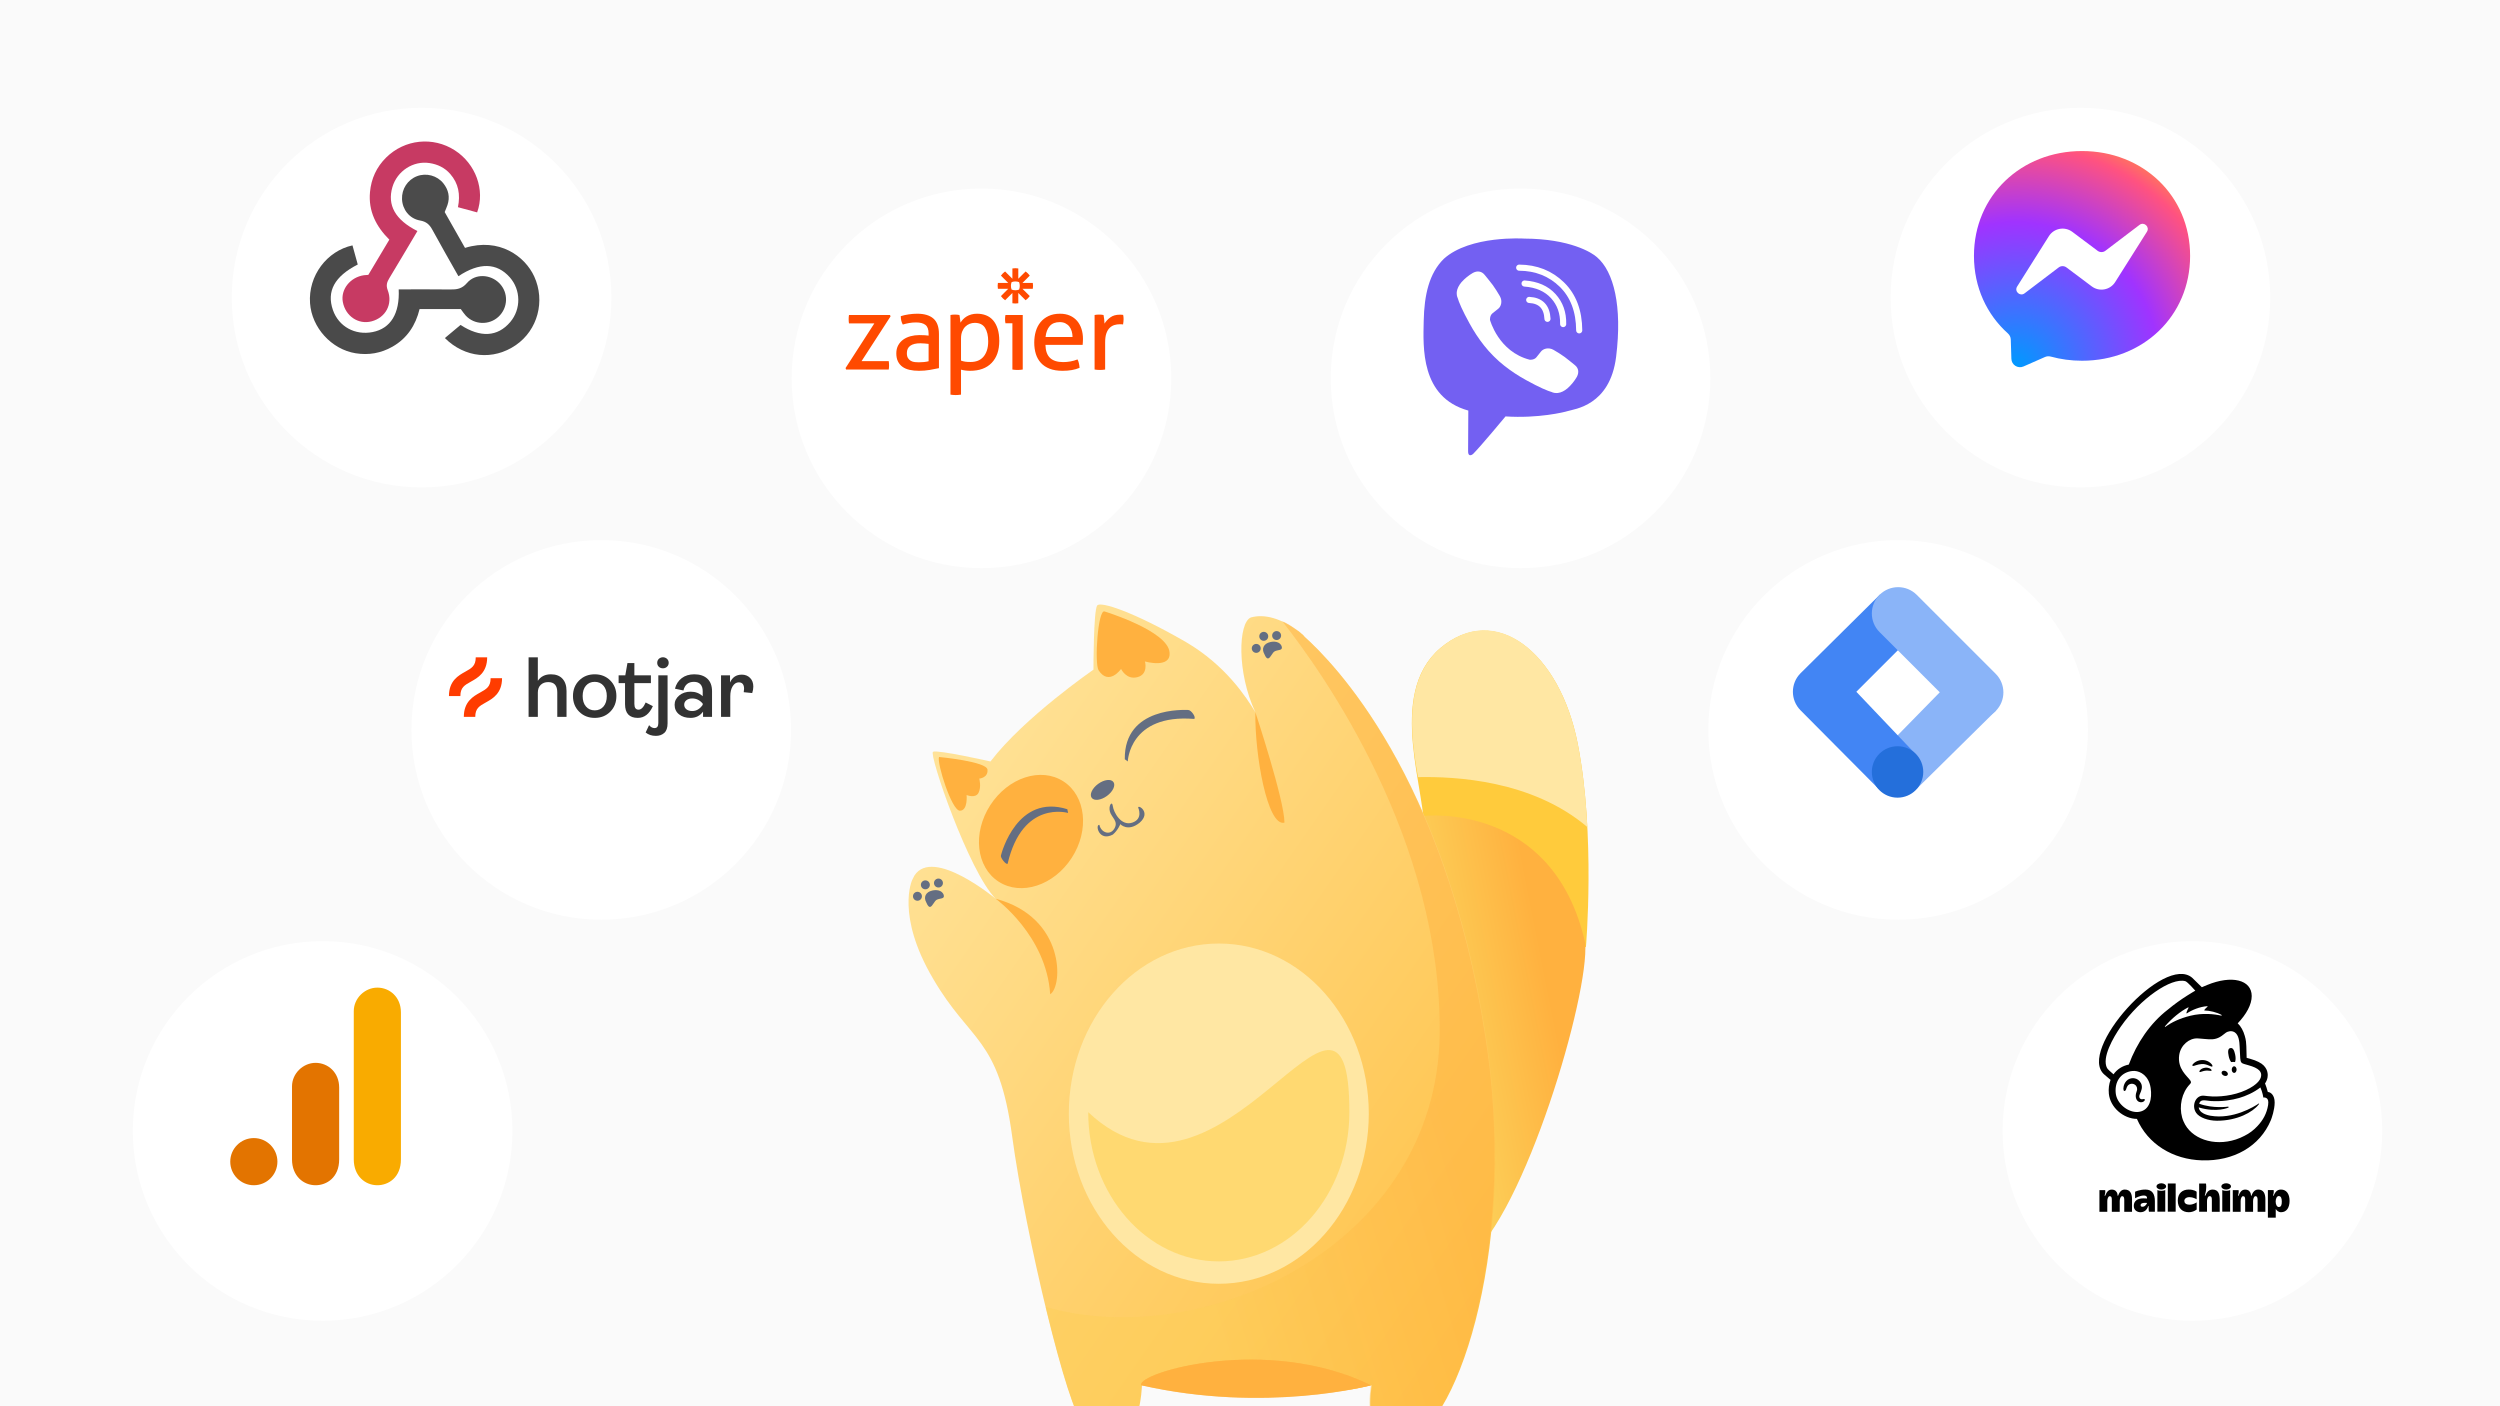 <svg width="960" height="540" viewBox="0 0 960 540" fill="none" xmlns="http://www.w3.org/2000/svg">
<g clip-path="url(#clip0_202_3)">
<rect width="960" height="540" fill="#FAFAFA"/>
<g filter="url(#filter0_d_202_3)">
<path d="M608.993 349.611C608.993 349.611 612.718 306.345 605.841 271.388C598.964 236.432 574.323 216.948 553.12 234.713C531.917 252.764 548.249 290.872 546.816 306.918C545.384 323.25 608.993 349.611 608.993 349.611Z" fill="#FFCB3C"/>
<path d="M546.816 299.182C546.816 299.182 596.385 293.451 608.706 347.891C610.425 367.662 585.497 452.187 563.721 469.092C541.945 485.711 546.816 299.182 546.816 299.182Z" fill="url(#paint0_linear_202_3)"/>
<path d="M350.258 323.822C350.545 323.249 350.831 322.676 351.118 322.103C358.281 310.929 382.349 330.986 382.349 330.986C372.034 320.671 356.562 275.399 358.281 274.54C360 273.68 380.344 278.265 380.344 278.265C393.238 261.359 419.885 243.022 419.885 243.022C419.885 243.022 419.885 220.386 421.317 218.38C422.463 216.661 435.071 220.673 455.414 232.42C470.6 241.303 478.623 253.623 482.061 259.354C474.898 244.168 475.471 224.97 480.342 222.965C485.499 221.532 491.803 223.251 498.393 228.122C498.393 228.122 498.966 228.409 499.826 229.268C500.112 229.555 500.685 229.841 500.972 230.414C511.86 240.156 555.126 283.709 570.598 383.993C582.919 461.069 561.143 531.841 540.226 539.578C539.653 539.864 539.08 539.864 538.507 540.151H538.22C537.647 540.151 537.074 540.437 536.215 540.437C522.748 539.864 526.759 517.802 526.759 517.802C494.095 525.824 438.509 517.802 438.509 517.802C438.509 517.802 437.936 540.437 426.188 540.437C421.604 540.437 418.452 536.999 415.873 532.128C410.143 528.403 393.811 460.21 388.653 422.101C383.496 383.993 372.608 386.285 358.281 361.644C343.955 337.289 350.258 323.822 350.258 323.822Z" fill="url(#paint1_linear_202_3)"/>
<g style="mix-blend-mode:multiply" opacity="0.48">
<path d="M415.874 532.129C413.008 530.123 407.278 510.926 401.547 487.717C462.864 505.195 551.688 463.935 552.834 383.134C553.693 308.351 508.135 244.455 492.376 224.398C494.382 225.258 496.101 226.404 498.107 227.836C498.107 227.836 498.68 228.123 499.54 228.982C499.826 229.269 500.399 229.555 500.686 230.129C511.574 239.87 554.839 283.423 570.312 383.707C582.633 460.783 560.857 531.556 539.94 539.292C539.367 539.578 538.794 539.578 538.221 539.865H537.934C537.361 539.865 536.788 540.151 535.929 540.151C522.462 539.578 526.473 517.516 526.473 517.516C493.809 525.538 438.223 517.516 438.223 517.516C438.223 517.516 437.65 540.151 425.902 540.151C421.604 540.438 418.166 537 415.874 532.129Z" fill="url(#paint2_linear_202_3)"/>
</g>
<path d="M383.467 324.418C374.828 318.836 373.394 305.691 380.264 295.058C387.135 284.425 399.708 280.331 408.347 285.913C416.986 291.495 418.42 304.64 411.549 315.273C404.679 325.906 392.106 330 383.467 324.418Z" fill="#FFB13F"/>
<path fill-rule="evenodd" clip-rule="evenodd" d="M489.298 228.468C488.497 228.979 488.262 230.042 488.773 230.842C489.284 231.643 490.346 231.878 491.147 231.367C491.947 230.856 492.182 229.794 491.672 228.993C491.161 228.193 490.098 227.958 489.298 228.468ZM492.088 233.854C490.942 231.561 487.79 232.421 487.79 232.421C485.211 232.994 484.351 235 485.498 237.005C486.663 239.802 487.449 238.618 488.319 237.307L488.319 237.307L488.319 237.307C488.518 237.007 488.722 236.7 488.936 236.432C489.407 235.843 490.169 235.69 490.843 235.555C491.809 235.361 492.594 235.203 492.088 233.854ZM483.833 231.14C483.322 230.339 483.557 229.277 484.358 228.766C485.158 228.255 486.221 228.49 486.732 229.291C487.242 230.091 487.007 231.154 486.207 231.665C485.406 232.175 484.343 231.94 483.833 231.14ZM481.476 233.397C480.676 233.907 480.441 234.97 480.951 235.771C481.462 236.571 482.525 236.806 483.325 236.296C484.126 235.785 484.361 234.722 483.85 233.922C483.339 233.121 482.277 232.886 481.476 233.397Z" fill="#646E82"/>
<path fill-rule="evenodd" clip-rule="evenodd" d="M359.442 323.5C358.642 324.011 358.407 325.073 358.917 325.874C359.428 326.674 360.491 326.909 361.291 326.399C362.092 325.888 362.327 324.825 361.816 324.025C361.306 323.224 360.243 322.989 359.442 323.5ZM362.292 329.266C361.146 326.974 357.994 327.834 357.994 327.834C355.415 328.407 354.556 330.413 355.702 332.418C356.867 335.215 357.653 334.031 358.523 332.72C358.722 332.42 358.926 332.112 359.14 331.845C359.611 331.256 360.373 331.103 361.048 330.968C362.013 330.774 362.798 330.616 362.292 329.266ZM353.89 326.564C353.379 325.764 353.614 324.701 354.414 324.19C355.215 323.68 356.278 323.915 356.788 324.715C357.299 325.516 357.064 326.579 356.264 327.089C355.463 327.6 354.4 327.365 353.89 326.564ZM351.376 328.584C350.576 329.094 350.341 330.157 350.851 330.958C351.362 331.758 352.425 331.993 353.225 331.483C354.026 330.972 354.261 329.909 353.75 329.109C353.24 328.308 352.177 328.073 351.376 328.584Z" fill="#646E82"/>
<path d="M437.076 296.03C437.076 296.03 439.082 300.328 434.784 301.761C430.486 303.193 427.621 297.749 427.334 295.457C427.048 293.165 425.615 295.171 426.188 297.463C426.761 299.755 429.627 301.188 427.907 304.053C426.188 306.918 422.75 305.486 422.177 302.62C420.458 302.334 421.89 309.21 427.334 306.345C429.34 304.626 430.2 302.334 430.2 302.334C430.2 302.334 433.065 305.486 437.649 301.761C442.234 297.749 436.79 294.597 437.076 296.03Z" fill="#646E82"/>
<path d="M419.212 292.227C418.28 290.948 419.391 288.551 421.693 286.874C423.995 285.196 426.617 284.873 427.549 286.152C428.481 287.431 427.37 289.828 425.068 291.505C422.766 293.182 420.144 293.505 419.212 292.227Z" fill="#646E82"/>
<path d="M433.065 278.264C433.065 278.264 433.638 259.927 458.566 261.932C459.426 261.359 457.42 258.494 456.274 258.494C455.128 258.494 431.633 257.061 431.919 277.405L433.065 278.264Z" fill="#646E82"/>
<path d="M410.142 298.035C410.142 298.035 392.663 292.878 386.933 317.519C386.36 318.092 384.068 315.227 384.354 314.367C384.641 313.221 390.658 290.585 409.855 296.603L410.142 298.035Z" fill="#646E82"/>
<path d="M468.021 478.834C436.214 478.834 410.429 449.585 410.429 413.506C410.429 377.426 436.214 348.177 468.021 348.177C499.828 348.177 525.613 377.426 525.613 413.506C525.613 449.585 499.828 478.834 468.021 478.834Z" fill="#FFE7A3"/>
<path opacity="0.48" d="M468.02 470.239C440.327 470.239 417.877 444.583 417.877 412.934C469.452 461.643 518.162 340.199 518.162 412.934C518.162 444.583 495.713 470.239 468.02 470.239Z" fill="#FFCB3C"/>
<path d="M424.182 220.673C424.182 220.673 448.537 228.122 449.11 236.432C449.683 242.735 439.655 239.87 439.655 239.87C439.655 239.87 441.087 244.741 436.789 245.887C432.492 247.033 430.486 242.735 430.486 242.735C430.486 242.735 425.901 249.325 421.89 243.308C420.171 240.73 421.603 219.527 424.182 220.673Z" fill="#FFB13F"/>
<path d="M360.573 276.545C360.573 276.545 378.91 278.264 379.197 281.416C379.483 284.568 376.045 284.854 376.045 284.854C376.045 284.854 376.905 288.006 375.759 290.298C374.612 292.59 371.174 291.158 371.174 291.158C371.174 291.158 371.747 297.175 368.595 297.175C365.444 297.175 359.713 278.837 360.573 276.545Z" fill="#FFB13F"/>
<path d="M526.473 517.801C526.473 517.801 486.072 528.689 438.222 517.801C436.503 512.93 486.645 498.318 526.473 517.801Z" fill="#FFB13F"/>
<g style="mix-blend-mode:multiply" opacity="0.48">
<path d="M526.473 517.801C526.473 517.801 486.072 528.689 438.222 517.801C436.503 512.93 486.645 498.318 526.473 517.801Z" fill="#FFB13F"/>
</g>
<path d="M553.12 234.712C574.323 216.66 598.964 236.431 605.841 271.387C607.846 281.702 608.992 292.877 609.565 303.478C588.362 285.427 558.85 283.994 544.524 284.281C541.372 267.089 539.366 246.459 553.12 234.712Z" fill="#FFE7A3"/>
<path d="M482.061 259.354C482.061 259.354 493.235 293.164 493.235 301.76C486.645 303.479 481.774 275.399 482.061 259.354Z" fill="#FFB13F"/>
<path d="M382.349 330.986C382.349 330.986 401.833 345.026 403.265 367.661C408.136 364.796 409.282 338.149 382.349 330.986Z" fill="#FFB13F"/>
</g>
<g filter="url(#filter1_d_202_3)">
<circle cx="230.886" cy="265.886" r="72.886" fill="white"/>
</g>
<g clip-path="url(#clip1_202_3)">
<path d="M202.979 275.275V252.42H206.529V261.431C207.648 259.765 209.325 258.932 211.561 258.932C213.468 258.932 214.942 259.496 215.984 260.625C217.025 261.754 217.546 263.327 217.546 265.344V275.275H213.995V265.837C213.995 263.229 212.833 261.924 210.509 261.924C209.347 261.924 208.393 262.275 207.648 262.976C206.904 263.678 206.531 264.664 206.53 265.936V275.275L202.979 275.275Z" fill="#323232"/>
<path d="M234.327 273.303C232.749 274.881 230.765 275.67 228.375 275.67C225.986 275.67 223.996 274.881 222.407 273.303C220.817 271.724 220.022 269.718 220.022 267.284C220.023 264.85 220.817 262.85 222.407 261.283C223.996 259.716 225.985 258.932 228.375 258.932C230.765 258.931 232.749 259.715 234.327 261.283C235.906 262.851 236.695 264.851 236.695 267.284C236.695 269.717 235.906 271.723 234.327 273.303ZM225.005 271.296C225.848 272.283 226.972 272.776 228.375 272.776C229.779 272.776 230.902 272.283 231.746 271.296C232.589 270.31 233.011 268.972 233.012 267.284C233.012 265.618 232.584 264.292 231.729 263.305C230.875 262.318 229.756 261.825 228.375 261.825C226.972 261.825 225.848 262.313 225.005 263.288C224.161 264.264 223.739 265.596 223.738 267.283C223.738 268.972 224.16 270.31 225.005 271.296Z" fill="#323232"/>
<path d="M244.915 275.669C241.648 275.669 240.015 273.915 240.015 270.407V262.318H237.549V259.326H240.114L240.936 254.624H243.599V259.326H249.946V262.318H243.599V270.309C243.599 271.778 244.137 272.512 245.211 272.512C246.219 272.512 247.129 271.591 247.94 269.75L250.703 271.164C249.343 274.168 247.414 275.669 244.915 275.669Z" fill="#323232"/>
<path d="M251.844 282.575C250.265 282.575 248.961 282.137 247.931 281.26L249.246 278.465C249.882 279.21 250.573 279.582 251.318 279.583C252.304 279.583 252.797 278.947 252.797 277.676V259.326H256.348V277.741C256.348 279.451 255.926 280.684 255.082 281.44C254.238 282.197 253.159 282.575 251.844 282.575ZM254.573 256.629C253.99 256.649 253.422 256.436 252.995 256.037C252.789 255.844 252.628 255.609 252.52 255.348C252.412 255.087 252.361 254.807 252.37 254.525C252.362 254.24 252.414 253.958 252.521 253.694C252.629 253.431 252.79 253.193 252.995 252.996C253.424 252.604 253.984 252.387 254.565 252.387C255.146 252.387 255.706 252.604 256.135 252.996C256.344 253.191 256.51 253.428 256.62 253.691C256.731 253.955 256.784 254.239 256.777 254.525C256.782 254.805 256.727 255.084 256.617 255.342C256.506 255.6 256.342 255.831 256.135 256.021C255.928 256.22 255.683 256.376 255.415 256.481C255.147 256.585 254.861 256.636 254.573 256.629Z" fill="#323232"/>
<path d="M265.168 275.67C263.348 275.67 261.874 275.215 260.745 274.305C259.616 273.395 259.052 272.174 259.052 270.639C259.052 269.236 259.638 268.047 260.811 267.071C261.984 266.095 263.458 265.607 265.234 265.607C267.054 265.607 268.588 266.188 269.838 267.35V265.41C269.838 264.27 269.547 263.388 268.966 262.763C268.385 262.138 267.558 261.825 266.484 261.825C264.313 261.825 262.965 262.933 262.439 265.147L259.183 264.456C259.621 262.746 260.487 261.398 261.781 260.411C263.075 259.425 264.686 258.932 266.615 258.932C268.72 258.932 270.381 259.485 271.597 260.592C272.814 261.7 273.422 263.316 273.422 265.443V275.275H269.969V273.269C268.807 274.87 267.207 275.67 265.168 275.67ZM265.825 273.039C267.404 273.039 268.741 272.25 269.838 270.672V270.178C268.741 268.862 267.404 268.205 265.825 268.205C264.904 268.205 264.159 268.43 263.588 268.88C263.318 269.078 263.1 269.339 262.951 269.639C262.802 269.939 262.728 270.271 262.733 270.606C262.724 270.944 262.796 271.28 262.941 271.586C263.087 271.892 263.303 272.159 263.572 272.365C264.132 272.814 264.883 273.039 265.826 273.039H265.825Z" fill="#323232"/>
<path d="M276.877 275.275V259.326H280.33V262.088C281.207 260.072 282.72 259.063 284.868 259.063C286.139 259.063 287.192 259.48 288.025 260.313C288.859 261.146 289.275 262.264 289.274 263.667C289.266 264.506 289.121 265.339 288.847 266.133L285.592 265.804C285.658 265.368 285.702 264.929 285.723 264.489C285.723 262.845 285.043 262.023 283.684 262.022C282.763 262.022 281.991 262.51 281.366 263.486C280.741 264.461 280.429 265.749 280.429 267.35V275.275H276.877Z" fill="#323232"/>
<path d="M180.799 261.768C183.446 260.298 187.071 258.284 187.071 252.422H182.682C182.682 255.701 181.085 256.589 178.668 257.931C176.022 259.402 172.397 261.415 172.397 267.278H176.786C176.786 263.998 178.383 263.111 180.799 261.768Z" fill="#FF3C00"/>
<path d="M188.396 260.419C188.396 263.699 186.799 264.586 184.382 265.929C181.737 267.399 178.111 269.413 178.111 275.275H182.5C182.5 271.995 184.097 271.108 186.514 269.765C189.16 268.295 192.785 266.282 192.785 260.419H188.396Z" fill="#FF3C00"/>
</g>
<g filter="url(#filter2_d_202_3)">
<circle cx="376.886" cy="130.886" r="72.886" fill="white"/>
</g>
<g clip-path="url(#clip2_202_3)">
<path fill-rule="evenodd" clip-rule="evenodd" d="M396.594 108.64H392.628L395.432 105.843C395.212 105.534 394.966 105.244 394.698 104.977C394.43 104.709 394.14 104.465 393.83 104.245L391.026 107.042V103.086C390.659 103.025 390.281 102.992 389.897 102.992H389.889C389.505 102.992 389.128 103.025 388.761 103.086V107.042L385.956 104.245C385.647 104.465 385.356 104.709 385.089 104.977L385.087 104.978C384.819 105.245 384.574 105.534 384.354 105.843L387.159 108.64H383.193C383.193 108.64 383.098 109.383 383.098 109.767V109.772C383.098 110.156 383.13 110.533 383.193 110.9H387.159L384.354 113.696C384.795 114.314 385.337 114.855 385.956 115.294L388.761 112.497V116.453C389.128 116.514 389.504 116.547 389.888 116.547H389.898C390.282 116.547 390.659 116.514 391.026 116.453V112.497L393.831 115.294C394.14 115.075 394.43 114.829 394.698 114.562H394.699C394.966 114.295 395.212 114.005 395.432 113.696L392.627 110.9H396.594C396.656 110.534 396.688 110.158 396.688 109.774V109.765C396.688 109.381 396.656 109.006 396.594 108.64ZM403.23 137.452C402.097 136.39 401.504 134.716 401.449 132.429H415.735C415.762 132.13 415.79 131.771 415.816 131.348C415.844 130.926 415.858 130.525 415.858 130.143C415.858 128.755 415.667 127.469 415.285 126.285C414.902 125.101 414.343 124.081 413.607 123.223C412.87 122.366 411.955 121.692 410.864 121.202C409.772 120.712 408.503 120.467 407.057 120.467C405.365 120.467 403.898 120.759 402.656 121.345C401.415 121.931 400.385 122.72 399.566 123.713C398.748 124.707 398.14 125.877 397.745 127.224C397.349 128.572 397.151 130.021 397.151 131.572C397.151 133.151 397.356 134.6 397.765 135.921C398.174 137.241 398.823 138.384 399.709 139.35C400.596 140.317 401.722 141.065 403.087 141.596C404.451 142.127 406.088 142.392 407.999 142.392C409.308 142.392 410.502 142.296 411.581 142.106C412.658 141.915 413.647 141.63 414.548 141.249C414.521 140.677 414.439 140.099 414.303 139.513C414.166 138.928 413.989 138.432 413.77 138.023C412.023 138.704 410.182 139.044 408.244 139.044C406.034 139.044 404.362 138.513 403.23 137.452ZM364.977 120.957C365.249 120.903 365.529 120.862 365.816 120.835C366.103 120.808 366.395 120.794 366.696 120.794C366.968 120.794 367.255 120.808 367.556 120.835C367.855 120.862 368.142 120.903 368.415 120.957C368.442 121.012 368.477 121.181 368.517 121.468C368.558 121.753 368.599 122.059 368.64 122.386C368.681 122.712 368.722 123.026 368.763 123.325C368.804 123.625 368.824 123.815 368.824 123.897C369.097 123.461 369.424 123.04 369.807 122.631C370.188 122.223 370.647 121.855 371.178 121.529C371.71 121.202 372.31 120.944 372.98 120.753C373.647 120.563 374.391 120.467 375.21 120.467C376.438 120.467 377.577 120.672 378.629 121.08C379.679 121.488 380.579 122.121 381.33 122.978C382.08 123.836 382.666 124.925 383.09 126.244C383.513 127.565 383.724 129.122 383.724 130.919C383.724 134.512 382.749 137.323 380.798 139.35C378.846 141.378 376.083 142.392 372.508 142.392C371.908 142.392 371.294 142.352 370.666 142.27C370.038 142.188 369.493 142.079 369.029 141.943V151.538C368.702 151.591 368.354 151.632 367.985 151.66C367.617 151.686 367.282 151.701 366.982 151.701C366.682 151.701 366.348 151.686 365.98 151.66C365.611 151.632 365.277 151.591 364.977 151.538V120.957ZM356.585 128.102C356.585 126.496 356.176 125.38 355.357 124.754C354.538 124.128 353.351 123.815 351.796 123.815C350.84 123.815 349.947 123.891 349.115 124.04C348.282 124.19 347.47 124.387 346.679 124.631C346.16 123.733 345.902 122.659 345.902 121.406C346.828 121.107 347.852 120.875 348.971 120.712C350.09 120.548 351.167 120.467 352.205 120.467C354.934 120.467 357.008 121.087 358.427 122.325C359.846 123.564 360.556 125.544 360.556 128.265V141.371C359.601 141.589 358.441 141.814 357.077 142.045C355.711 142.275 354.319 142.392 352.901 142.392C351.563 142.392 350.356 142.27 349.278 142.024C348.2 141.779 347.286 141.385 346.536 140.84C345.785 140.297 345.205 139.601 344.796 138.758C344.386 137.915 344.182 136.894 344.182 135.695C344.182 134.526 344.42 133.498 344.898 132.613C345.376 131.73 346.024 130.994 346.843 130.409C347.661 129.824 348.603 129.388 349.667 129.103C350.732 128.816 351.85 128.673 353.024 128.673C353.897 128.673 354.613 128.695 355.173 128.735C355.732 128.776 356.203 128.824 356.585 128.878V128.102ZM324.697 141.331L335.75 124.182H326.007C325.925 123.692 325.884 123.149 325.884 122.549C325.884 121.978 325.925 121.446 326.007 120.956H341.767L341.972 121.488L330.838 138.677H341.276C341.357 139.222 341.399 139.779 341.399 140.35C341.399 140.896 341.357 141.412 341.276 141.903H324.902L324.697 141.331ZM355.03 131.899C355.658 131.954 356.176 132.008 356.585 132.062V138.718C356.066 138.854 355.473 138.955 354.804 139.023C354.136 139.092 353.488 139.126 352.86 139.126C352.369 139.126 351.85 139.099 351.305 139.044C350.759 138.989 350.261 138.84 349.811 138.595C349.36 138.35 348.985 137.996 348.685 137.533C348.384 137.071 348.235 136.431 348.235 135.614C348.235 134.336 348.677 133.383 349.565 132.756C350.451 132.131 351.741 131.817 353.433 131.817C353.87 131.817 354.402 131.845 355.03 131.899ZM370.625 138.881C370.08 138.8 369.547 138.663 369.029 138.472V129.981C369.029 128.945 369.179 128.056 369.48 127.306C369.78 126.558 370.175 125.938 370.666 125.448C371.158 124.958 371.716 124.59 372.345 124.346C372.972 124.101 373.627 123.978 374.31 123.978C376.137 123.978 377.454 124.618 378.26 125.897C379.064 127.177 379.467 128.905 379.467 131.083C379.467 132.444 379.296 133.621 378.955 134.614C378.614 135.608 378.15 136.431 377.563 137.084C376.977 137.738 376.274 138.222 375.456 138.534C374.637 138.847 373.737 139.003 372.754 139.003C371.88 139.003 371.171 138.962 370.625 138.881ZM388.759 124.142H386.098C386.044 123.924 386.003 123.672 385.976 123.386C385.948 123.101 385.935 122.821 385.935 122.549C385.935 122.278 385.948 121.998 385.976 121.712C386.003 121.427 386.044 121.175 386.098 120.956H392.731V141.903C392.429 141.956 392.096 141.997 391.727 142.024C391.359 142.051 391.024 142.065 390.724 142.065C390.451 142.065 390.13 142.051 389.763 142.024C389.394 141.997 389.059 141.956 388.759 141.903V124.142ZM411.847 129.409C411.847 128.647 411.744 127.919 411.54 127.224C411.335 126.53 411.034 125.925 410.639 125.407C410.242 124.89 409.738 124.475 409.124 124.162C408.51 123.849 407.78 123.692 406.934 123.692C405.269 123.692 403.994 124.196 403.107 125.203C402.22 126.21 401.681 127.612 401.49 129.409H411.847ZM421.182 120.835C420.909 120.862 420.622 120.903 420.322 120.957V141.902C420.649 141.956 420.997 141.997 421.366 142.024C421.734 142.051 422.068 142.065 422.369 142.065C422.668 142.065 423.004 142.051 423.371 142.024C423.74 141.997 424.074 141.956 424.374 141.902V131.491C424.374 130.076 424.531 128.919 424.845 128.021C425.159 127.123 425.582 126.415 426.114 125.897C426.646 125.38 427.246 125.02 427.915 124.815C428.584 124.612 429.287 124.509 430.023 124.509H430.576C430.807 124.509 431.032 124.537 431.251 124.59C431.306 124.264 431.354 123.924 431.395 123.57C431.435 123.217 431.456 122.876 431.456 122.55C431.456 122.25 431.442 121.964 431.415 121.692C431.388 121.421 431.346 121.161 431.292 120.916C431.129 120.89 430.93 120.869 430.699 120.855C430.467 120.841 430.241 120.835 430.023 120.835C428.549 120.835 427.342 121.175 426.401 121.855C425.46 122.535 424.702 123.339 424.129 124.264C424.129 123.801 424.087 123.237 424.006 122.569C423.924 121.904 423.842 121.365 423.761 120.957C423.515 120.903 423.242 120.862 422.942 120.835C422.641 120.808 422.341 120.794 422.041 120.794C421.741 120.794 421.454 120.808 421.182 120.835ZM391.331 111.203C391.499 110.758 391.592 110.276 391.592 109.773V109.766C391.592 109.263 391.499 108.78 391.331 108.336C390.885 108.168 390.401 108.075 389.897 108.075H389.89C389.385 108.075 388.902 108.168 388.455 108.336C388.287 108.78 388.195 109.263 388.194 109.766V109.773C388.195 110.276 388.287 110.758 388.456 111.203C388.902 111.371 389.385 111.464 389.89 111.464H389.897C390.401 111.464 390.885 111.371 391.331 111.203Z" fill="#FF4A00"/>
</g>
<g filter="url(#filter3_d_202_3)">
<circle cx="798.886" cy="99.886" r="72.886" fill="white"/>
</g>
<path fill-rule="evenodd" clip-rule="evenodd" d="M799.501 58C776.126 58 758 75.13 758 98.256C758 110.354 762.959 120.812 771.031 128.033C771.706 128.635 772.121 129.486 772.142 130.399L772.37 137.786C772.442 140.141 774.87 141.677 777.028 140.722L785.266 137.091C785.961 136.78 786.75 136.728 787.487 136.925C791.274 137.963 795.299 138.523 799.501 138.523C822.877 138.523 841.003 121.393 841.003 98.267C841.003 75.14 822.877 58 799.501 58Z" fill="url(#paint3_radial_202_3)"/>
<path fill-rule="evenodd" clip-rule="evenodd" d="M774.579 110.032L786.77 90.692C788.71 87.611 792.861 86.853 795.776 89.032L805.477 96.305C806.369 96.969 807.594 96.969 808.475 96.295L821.569 86.355C823.312 85.027 825.595 87.123 824.433 88.98L812.231 108.31C810.291 111.391 806.141 112.148 803.226 109.97L793.525 102.697C792.632 102.032 791.408 102.032 790.526 102.707L777.433 112.646C775.689 113.974 773.407 111.889 774.579 110.032Z" fill="white"/>
<g filter="url(#filter4_d_202_3)">
<circle cx="728.886" cy="265.886" r="72.886" fill="white"/>
</g>
<path d="M735.919 302.993L721.888 289.311L752.022 258.539L766.549 272.777L735.919 302.993Z" fill="#8AB4F8"/>
<path d="M735.978 242.5L721.997 228.225L691.427 258.506C687.487 262.447 687.487 268.835 691.427 272.781L721.538 303.089L735.776 289.77L712.835 265.643L735.978 242.5Z" fill="#4285F4"/>
<path d="M766.346 258.74L736.033 228.427C732.087 224.481 725.689 224.481 721.744 228.427C717.799 232.372 717.799 238.77 721.744 242.715L752.057 273.028C756.002 276.974 762.4 276.974 766.346 273.028C770.291 269.083 770.291 262.685 766.346 258.74Z" fill="#8AB4F8"/>
<path d="M728.657 306.304C734.111 306.304 738.532 301.883 738.532 296.429C738.532 290.976 734.111 286.555 728.657 286.555C723.203 286.555 718.782 290.976 718.782 296.429C718.782 301.883 723.203 306.304 728.657 306.304Z" fill="#246FDB"/>
<g filter="url(#filter5_d_202_3)">
<circle cx="841.886" cy="419.886" r="72.886" fill="white"/>
</g>
<g clip-path="url(#clip3_202_3)">
<path d="M856.765 407.831C857.282 407.762 857.782 407.762 858.248 407.831C858.506 407.228 858.558 406.159 858.317 405.022C857.955 403.315 857.472 402.281 856.489 402.453C855.489 402.608 855.455 403.849 855.817 405.556C856.006 406.504 856.368 407.331 856.765 407.831Z" fill="black"/>
<path d="M848.213 409.178C848.92 409.488 849.368 409.695 849.54 409.522C849.644 409.402 849.609 409.195 849.454 408.919C849.109 408.35 848.385 407.764 847.609 407.437C846.041 406.764 844.161 406.988 842.73 408.023C842.248 408.367 841.799 408.85 841.868 409.143C841.886 409.246 841.955 409.315 842.127 409.333C842.524 409.384 843.886 408.678 845.472 408.591C846.575 408.522 847.506 408.867 848.213 409.178Z" fill="black"/>
<path d="M846.783 410.005C845.852 410.143 845.334 410.453 845.007 410.746C844.731 410.988 844.559 411.263 844.559 411.453C844.559 411.539 844.593 411.591 844.628 411.625C844.662 411.66 844.714 411.677 844.783 411.677C844.99 411.677 845.455 411.488 845.455 411.488C846.748 411.022 847.593 411.074 848.438 411.177C848.903 411.229 849.127 411.263 849.231 411.091C849.265 411.039 849.3 410.953 849.196 410.798C849.007 410.436 848.058 409.85 846.783 410.005Z" fill="black"/>
<path d="M853.885 413.004C854.523 413.314 855.212 413.194 855.436 412.728C855.66 412.263 855.333 411.642 854.712 411.332C854.074 411.022 853.385 411.142 853.161 411.608C852.919 412.073 853.247 412.694 853.885 413.004Z" fill="black"/>
<path d="M857.937 409.453C857.42 409.436 857.006 410.005 856.989 410.711C856.972 411.418 857.385 411.987 857.903 412.004C858.42 412.021 858.834 411.453 858.851 410.746C858.851 410.039 858.437 409.47 857.937 409.453Z" fill="black"/>
<path d="M823.543 422.123C823.422 421.967 823.198 422.019 823.008 422.054C822.871 422.088 822.698 422.123 822.526 422.123C822.146 422.123 821.836 421.95 821.646 421.674C821.405 421.312 821.422 420.778 821.681 420.175C821.715 420.089 821.75 420.002 821.802 419.899C822.215 418.985 822.905 417.434 822.146 415.969C821.56 414.866 820.612 414.176 819.474 414.038C818.388 413.9 817.25 414.297 816.543 415.09C815.405 416.331 815.233 418.037 815.457 418.641C815.543 418.865 815.664 418.916 815.75 418.934C815.94 418.968 816.233 418.813 816.405 418.348C816.423 418.313 816.44 418.261 816.457 418.192C816.543 417.934 816.681 417.468 816.923 417.089C817.216 416.624 817.664 416.314 818.198 416.21C818.75 416.089 819.302 416.193 819.767 416.503C820.56 417.02 820.871 418.003 820.526 418.916C820.353 419.399 820.06 420.313 820.129 421.071C820.25 422.588 821.198 423.209 822.043 423.278C822.871 423.312 823.439 422.847 823.577 422.519C823.664 422.295 823.595 422.174 823.543 422.123Z" fill="black"/>
<path d="M870.849 419.329C870.815 419.225 870.608 418.484 870.332 417.588C870.056 416.691 869.763 416.071 869.763 416.071C870.884 414.399 870.901 412.899 870.746 412.037C870.591 410.986 870.142 410.089 869.263 409.159C868.384 408.228 866.574 407.28 864.039 406.573C863.746 406.487 862.798 406.228 862.712 406.211C862.712 406.159 862.643 403.074 862.591 401.746C862.557 400.781 862.47 399.299 862.005 397.816C861.453 395.817 860.488 394.076 859.281 392.955C862.591 389.508 864.677 385.733 864.66 382.475C864.643 376.218 856.971 374.339 847.506 378.252C847.488 378.252 845.523 379.096 845.506 379.096C845.488 379.079 841.885 375.545 841.833 375.494C831.041 366.082 797.318 403.574 808.111 412.675L810.456 414.675C809.852 416.26 809.611 418.07 809.8 420.018C810.059 422.518 811.352 424.931 813.438 426.775C815.421 428.534 818.041 429.654 820.576 429.654C824.765 439.324 834.351 445.254 845.592 445.581C857.643 445.943 867.781 440.289 872.022 430.119C872.298 429.413 873.47 426.189 873.47 423.362C873.487 420.501 871.884 419.329 870.849 419.329ZM821.507 426.93C821.145 426.999 820.765 427.017 820.386 427.017C816.748 426.913 812.818 423.638 812.438 419.76C812.007 415.467 814.197 412.158 818.093 411.365C818.559 411.279 819.128 411.21 819.731 411.244C821.903 411.365 825.127 413.037 825.851 417.777C826.489 421.983 825.455 426.258 821.507 426.93ZM817.455 408.797C815.042 409.262 812.904 410.641 811.593 412.537C810.818 411.882 809.369 410.624 809.111 410.141C807.025 406.194 811.387 398.506 814.421 394.162C821.938 383.423 833.713 375.304 839.161 376.769C840.04 377.028 842.989 380.424 842.989 380.424C842.989 380.424 837.541 383.44 832.489 387.663C825.679 392.904 820.524 400.523 817.455 408.797ZM855.678 425.327C855.764 425.293 855.816 425.207 855.798 425.12C855.781 425.017 855.695 424.931 855.574 424.948C855.574 424.948 849.868 425.793 844.471 423.828C845.057 421.914 846.626 422.604 848.971 422.793C853.229 423.052 857.04 422.431 859.85 421.621C862.298 420.915 865.505 419.536 867.987 417.57C868.832 419.415 869.125 421.449 869.125 421.449C869.125 421.449 869.78 421.328 870.315 421.673C870.832 421.983 871.211 422.638 870.953 424.345C870.436 427.517 869.074 430.085 866.815 432.464C865.436 433.946 863.763 435.239 861.85 436.17C860.833 436.704 859.746 437.17 858.609 437.549C850.057 440.341 841.316 437.273 838.506 430.688C838.282 430.188 838.092 429.671 837.937 429.137C836.73 424.793 837.747 419.587 840.937 416.312C841.127 416.105 841.333 415.864 841.333 415.554C841.333 415.295 841.161 415.019 841.023 414.83C839.903 413.209 836.041 410.451 836.816 405.125C837.368 401.298 840.73 398.592 843.851 398.747C844.109 398.764 844.385 398.782 844.644 398.799C846.006 398.885 847.178 399.057 848.299 399.092C850.161 399.178 851.85 398.902 853.833 397.247C854.505 396.696 855.04 396.213 855.954 396.058C856.057 396.041 856.281 395.955 856.764 395.972C857.247 395.989 857.712 396.127 858.126 396.403C859.712 397.454 859.953 400.023 860.022 401.902C860.074 402.97 860.195 405.573 860.246 406.314C860.35 408.021 860.798 408.262 861.695 408.555C862.212 408.728 862.677 408.848 863.367 409.038C865.47 409.624 866.729 410.227 867.522 411.003C867.987 411.486 868.212 412.003 868.281 412.485C868.522 414.295 866.867 416.536 862.488 418.57C857.695 420.794 851.867 421.363 847.85 420.915C847.54 420.88 846.454 420.759 846.437 420.759C843.23 420.328 841.385 424.483 843.316 427.327C844.557 429.154 847.954 430.361 851.333 430.361C859.109 430.361 865.074 427.051 867.298 424.172C867.367 424.086 867.367 424.069 867.47 423.914C867.574 423.741 867.487 423.655 867.35 423.759C865.539 425 857.471 429.93 848.85 428.447C848.85 428.447 847.799 428.275 846.85 427.896C846.092 427.603 844.506 426.861 844.299 425.241C851.299 427.361 855.678 425.327 855.678 425.327ZM831.334 394.11C834.006 391.025 837.299 388.336 840.247 386.836C840.351 386.784 840.454 386.888 840.402 386.991C840.161 387.422 839.713 388.318 839.575 389.008C839.558 389.111 839.661 389.198 839.765 389.129C841.592 387.87 844.782 386.543 847.592 386.371C847.713 386.371 847.764 386.526 847.678 386.595C847.247 386.922 846.782 387.37 846.454 387.836C846.402 387.922 846.454 388.025 846.54 388.025C848.506 388.043 851.281 388.732 853.074 389.732C853.195 389.801 853.109 390.042 852.971 390.008C850.247 389.387 845.764 388.904 841.127 390.042C836.972 391.059 833.817 392.611 831.506 394.3C831.386 394.369 831.248 394.214 831.334 394.11Z" fill="black"/>
<path d="M815.905 456.787C814.578 456.787 813.923 457.839 813.612 458.511C813.44 458.89 813.405 459.183 813.268 459.183C813.078 459.183 813.216 458.925 813.061 458.356C812.854 457.597 812.233 456.804 810.906 456.804C809.509 456.804 808.906 457.977 808.63 458.632C808.44 459.08 808.44 459.2 808.285 459.2C808.061 459.2 808.251 458.856 808.337 458.442C808.526 457.632 808.388 457.011 808.388 457.011H806.182V465.32H809.199C809.199 465.32 809.199 461.855 809.199 461.183C809.199 460.373 809.544 459.338 810.13 459.338C810.802 459.338 810.94 459.855 810.94 460.821C810.94 461.7 810.94 465.32 810.94 465.32H813.974C813.974 465.32 813.974 461.82 813.974 461.183C813.974 460.459 814.267 459.338 814.905 459.338C815.595 459.338 815.716 460.062 815.716 460.821C815.716 461.579 815.716 465.32 815.716 465.32H818.698C818.698 465.32 818.698 462.027 818.698 460.441C818.681 458.235 817.905 456.787 815.905 456.787Z" fill="black"/>
<path d="M867.128 456.787C865.8 456.787 865.145 457.839 864.835 458.511C864.662 458.89 864.628 459.183 864.49 459.183C864.3 459.183 864.421 458.856 864.283 458.356C864.059 457.597 863.507 456.804 862.128 456.804C860.731 456.804 860.128 457.977 859.852 458.632C859.662 459.08 859.662 459.2 859.507 459.2C859.283 459.2 859.473 458.856 859.559 458.442C859.749 457.632 859.611 457.011 859.611 457.011H857.387V465.32H860.404C860.404 465.32 860.404 461.855 860.404 461.183C860.404 460.373 860.749 459.338 861.335 459.338C862.007 459.338 862.145 459.855 862.145 460.821C862.145 461.7 862.145 465.32 862.145 465.32H865.179C865.179 465.32 865.179 461.82 865.179 461.183C865.179 460.459 865.473 459.338 866.11 459.338C866.8 459.338 866.921 460.062 866.921 460.821C866.921 461.579 866.921 465.32 866.921 465.32H869.903C869.903 465.32 869.903 462.027 869.903 460.441C869.886 458.235 869.128 456.787 867.128 456.787Z" fill="black"/>
<path d="M823.836 456.787C821.526 456.787 819.871 457.632 819.871 457.632V460.131C819.871 460.131 821.699 459.08 823.181 459.08C824.371 459.08 824.509 459.717 824.457 460.252C824.457 460.252 824.112 460.166 823.078 460.166C820.612 460.166 819.371 461.286 819.371 463.079C819.371 464.785 820.768 465.492 821.94 465.492C823.647 465.492 824.405 464.337 824.647 463.786C824.802 463.406 824.836 463.148 824.974 463.148C825.147 463.148 825.078 463.337 825.078 463.717C825.06 464.372 825.095 464.872 825.198 465.302H827.474V461.217C827.474 458.649 826.56 456.787 823.836 456.787ZM823.095 463.337C822.371 463.51 821.992 463.286 821.992 462.803C821.992 462.148 822.664 461.889 823.63 461.889C824.061 461.889 824.457 461.924 824.457 461.924C824.474 462.2 823.854 463.165 823.095 463.337Z" fill="black"/>
<path d="M835.457 454.46H832.439V465.285H835.457V454.46Z" fill="black"/>
<path d="M838.784 461.131C838.784 460.39 839.473 459.7 840.749 459.7C842.146 459.7 843.249 460.373 843.508 460.528V457.632C843.508 457.632 842.628 456.787 840.456 456.787C838.163 456.787 836.267 458.132 836.267 461.01C836.267 463.889 837.991 465.492 840.456 465.492C842.37 465.492 843.525 464.441 843.525 464.441V461.7C843.163 461.907 842.163 462.596 840.784 462.596C839.301 462.579 838.784 461.907 838.784 461.131Z" fill="black"/>
<path d="M849.611 456.787C847.87 456.787 847.198 458.442 847.06 458.735C846.922 459.028 846.853 459.183 846.749 459.183C846.56 459.183 846.698 458.839 846.767 458.615C846.905 458.184 847.198 457.08 847.198 455.719C847.198 454.788 847.077 454.478 847.077 454.478H844.474V465.303H847.491C847.491 465.303 847.491 461.838 847.491 461.166C847.491 460.493 847.767 459.321 848.525 459.321C849.163 459.321 849.353 459.787 849.353 460.735C849.353 461.683 849.353 465.32 849.353 465.32H852.37C852.37 465.32 852.37 462.786 852.37 460.924C852.37 458.752 852.025 456.787 849.611 456.787Z" fill="black"/>
<path d="M853.353 456.977V465.286H856.37V456.977C856.37 456.977 855.87 457.27 854.87 457.27C853.87 457.27 853.353 456.977 853.353 456.977Z" fill="black"/>
<path d="M854.852 456.787C855.87 456.787 856.696 456.247 856.696 455.581C856.696 454.914 855.87 454.374 854.852 454.374C853.833 454.374 853.007 454.914 853.007 455.581C853.007 456.247 853.833 456.787 854.852 456.787Z" fill="black"/>
<path d="M828.439 456.977V465.286H831.457V456.977C831.457 456.977 830.957 457.27 829.957 457.27C828.957 457.287 828.439 456.977 828.439 456.977Z" fill="black"/>
<path d="M829.938 456.787C830.957 456.787 831.783 456.247 831.783 455.581C831.783 454.914 830.957 454.374 829.938 454.374C828.92 454.374 828.094 454.914 828.094 455.581C828.094 456.247 828.92 456.787 829.938 456.787Z" fill="black"/>
<path d="M875.885 456.787C874.334 456.787 873.627 457.942 873.316 458.614C873.109 459.045 873.127 459.183 872.972 459.183C872.747 459.183 872.937 458.838 873.023 458.425C873.213 457.615 873.075 456.994 873.075 456.994H870.868V467.595H873.885C873.885 467.595 873.885 465.854 873.885 464.234C874.247 464.837 874.902 465.492 875.92 465.492C878.109 465.492 879.195 463.648 879.195 461.148C879.195 458.304 877.885 456.787 875.885 456.787ZM875.058 463.493C874.368 463.493 873.851 462.613 873.851 461.39C873.851 460.2 874.368 459.287 875.023 459.287C875.868 459.287 876.213 460.062 876.213 461.39C876.23 462.786 875.902 463.493 875.058 463.493Z" fill="black"/>
</g>
<g filter="url(#filter6_d_202_3)">
<circle cx="123.886" cy="419.886" r="72.886" fill="white"/>
</g>
<path d="M135.847 388.299V445.214C135.847 451.582 140.24 455.13 144.901 455.13C149.213 455.13 153.956 452.112 153.956 445.214V388.73C153.956 382.892 149.644 379.245 144.901 379.245C140.158 379.245 135.847 383.267 135.847 388.299Z" fill="#F9AB00"/>
<path d="M112.131 417.187V445.213C112.131 451.582 116.525 455.13 121.186 455.13C125.498 455.13 130.24 452.112 130.24 445.213V417.619C130.24 411.781 125.929 408.133 121.186 408.133C116.443 408.133 112.131 412.156 112.131 417.187Z" fill="#E37400"/>
<path d="M97.472 455.13C102.473 455.13 106.527 451.076 106.527 446.076C106.527 441.075 102.473 437.021 97.472 437.021C92.471 437.021 88.418 441.075 88.418 446.076C88.418 451.076 92.471 455.13 97.472 455.13Z" fill="#E37400"/>
<g filter="url(#filter7_d_202_3)">
<circle cx="583.886" cy="130.886" r="72.886" fill="white"/>
</g>
<path d="M618.067 94.051C615.761 91.923 606.443 85.159 585.687 85.067C585.687 85.067 561.211 83.591 549.279 94.535C542.637 101.178 540.301 110.899 540.054 122.95C539.808 135.002 539.489 157.587 561.26 163.711H561.281L561.267 173.056C561.267 173.056 561.128 176.839 563.619 177.61C566.632 178.546 568.4 175.671 571.277 172.571C572.856 170.87 575.036 168.37 576.68 166.46C591.569 167.713 603.02 164.849 604.321 164.425C607.327 163.451 624.338 161.272 627.105 138.688C629.961 115.41 625.724 100.687 618.067 94.051Z" fill="white"/>
<path d="M613.225 98.753C611.276 96.982 602.861 91.695 585.304 91.618C585.304 91.618 564.514 90.252 554.421 99.394C548.804 104.94 546.912 113.187 546.704 123.251C546.497 133.316 545.422 152.543 563.831 157.657C563.831 157.657 563.759 171.931 563.75 173.185C563.75 174.063 563.89 174.663 564.391 174.787C564.752 174.874 565.292 174.688 565.751 174.23C568.695 171.274 578.119 159.904 578.119 159.904C590.764 160.73 600.824 158.233 601.906 157.88C604.457 157.06 618.254 155.875 620.589 137.013C623.003 117.57 619.703 104.299 613.225 98.753Z" fill="#7360F2"/>
<path d="M594.231 122.424C594.003 117.821 591.664 115.403 587.216 115.171" stroke="white" stroke-width="2.348" stroke-linecap="round" stroke-linejoin="round"/>
<path d="M600.254 124.443C600.347 120.154 599.076 116.571 596.443 113.694C593.797 110.806 590.135 109.216 585.436 108.872" stroke="white" stroke-width="2.348" stroke-linecap="round" stroke-linejoin="round"/>
<path d="M606.419 126.855C606.363 119.413 604.139 113.552 599.748 109.271C595.357 104.991 589.897 102.828 583.366 102.783" stroke="white" stroke-width="2.348" stroke-linecap="round" stroke-linejoin="round"/>
<path d="M587.448 138.146C587.448 138.146 589.098 138.285 589.986 137.191L591.718 135.012C592.554 133.931 594.57 133.242 596.545 134.342C598.024 135.186 599.461 136.103 600.849 137.091C602.159 138.054 604.842 140.293 604.851 140.293C606.129 141.372 606.424 142.957 605.554 144.628C605.554 144.638 605.547 144.654 605.547 144.663C604.588 146.324 603.371 147.823 601.942 149.102C601.925 149.11 601.925 149.118 601.91 149.127C600.668 150.165 599.447 150.755 598.249 150.897C598.073 150.927 597.893 150.939 597.714 150.93C597.186 150.935 596.66 150.854 596.158 150.691L596.119 150.633C594.272 150.113 591.189 148.809 586.055 145.977C583.085 144.358 580.256 142.489 577.601 140.392C576.27 139.342 575 138.216 573.798 137.02L573.67 136.892L573.542 136.763L573.414 136.635C573.37 136.594 573.329 136.55 573.286 136.507C572.09 135.305 570.964 134.036 569.913 132.705C567.816 130.049 565.948 127.221 564.328 124.251C561.496 119.116 560.192 116.036 559.672 114.187L559.615 114.148C559.451 113.645 559.371 113.119 559.377 112.591C559.367 112.412 559.378 112.233 559.409 112.056C559.558 110.86 560.149 109.638 561.181 108.393C561.189 108.377 561.198 108.377 561.206 108.361C562.485 106.931 563.983 105.715 565.645 104.757C565.654 104.757 565.67 104.749 565.68 104.749C567.351 103.878 568.936 104.174 570.013 105.445C570.022 105.453 572.257 108.136 573.216 109.447C574.203 110.836 575.121 112.274 575.965 113.755C577.065 115.728 576.375 117.748 575.295 118.581L573.116 120.313C572.016 121.202 572.16 122.852 572.16 122.852C572.16 122.852 575.388 135.067 587.448 138.146Z" fill="white"/>
<g filter="url(#filter8_d_202_3)">
<circle cx="161.886" cy="99.886" r="72.886" fill="white"/>
</g>
<g clip-path="url(#clip4_202_3)">
<path d="M160.293 88.718C156.628 94.879 153.117 100.845 149.532 106.766C148.611 108.287 148.156 109.525 148.891 111.457C150.922 116.796 148.057 121.991 142.674 123.401C137.597 124.731 132.651 121.394 131.644 115.959C130.751 111.148 134.485 106.432 139.789 105.68C140.233 105.616 140.687 105.609 141.434 105.553L149.503 92.023C144.428 86.977 141.407 81.079 142.076 73.769C142.548 68.603 144.58 64.138 148.294 60.478C155.406 53.47 166.257 52.335 174.632 57.715C182.675 62.882 186.358 72.946 183.218 81.56C180.851 80.918 178.467 80.271 175.846 79.56C176.832 74.771 176.102 70.47 172.872 66.785C170.738 64.353 168 63.078 164.886 62.608C158.643 61.665 152.514 65.676 150.695 71.803C148.631 78.757 151.756 84.437 160.293 88.718V88.718Z" fill="#C73A63"/>
<path d="M170.76 81.431C173.342 85.987 175.964 90.611 178.562 95.192C191.695 91.129 201.598 98.399 205.15 106.183C209.441 115.585 206.508 126.721 198.081 132.522C189.431 138.477 178.492 137.459 170.829 129.81C172.782 128.175 174.745 126.533 176.842 124.779C184.411 129.681 191.031 129.45 195.946 123.645C200.137 118.692 200.046 111.308 195.733 106.46C190.756 100.865 184.09 100.694 176.032 106.065C172.689 100.134 169.288 94.251 166.051 88.278C164.959 86.265 163.755 85.097 161.294 84.671C157.186 83.958 154.534 80.43 154.375 76.478C154.218 72.569 156.521 69.036 160.121 67.659C163.686 66.295 167.87 67.396 170.269 70.427C172.229 72.904 172.852 75.692 171.82 78.746C171.533 79.598 171.162 80.422 170.76 81.432V81.431Z" fill="#4B4B4B"/>
<path d="M176.932 118.669H161.121C159.606 124.902 156.333 129.934 150.693 133.134C146.308 135.621 141.583 136.465 136.553 135.652C127.293 134.159 119.721 125.823 119.054 116.436C118.3 105.802 125.609 96.35 135.351 94.227C136.023 96.67 136.703 99.136 137.376 101.572C128.437 106.133 125.344 111.879 127.845 119.064C130.047 125.387 136.303 128.852 143.095 127.512C150.031 126.143 153.529 120.379 153.102 111.127C159.677 111.127 166.259 111.059 172.835 111.161C175.403 111.201 177.385 110.935 179.32 108.671C182.505 104.946 188.367 105.282 191.797 108.8C195.303 112.396 195.135 118.181 191.425 121.625C187.846 124.948 182.192 124.771 178.843 121.19C178.155 120.452 177.613 119.576 176.932 118.669Z" fill="#4A4A4A"/>
</g>
</g>
<defs>
<filter id="filter0_d_202_3" x="313.537" y="196.796" width="331.803" height="393.118" filterUnits="userSpaceOnUse" color-interpolation-filters="sRGB">
<feFlood flood-opacity="0" result="BackgroundImageFix"/>
<feColorMatrix in="SourceAlpha" type="matrix" values="0 0 0 0 0 0 0 0 0 0 0 0 0 0 0 0 0 0 127 0" result="hardAlpha"/>
<feOffset dy="14.136"/>
<feGaussianBlur stdDeviation="17.67"/>
<feColorMatrix type="matrix" values="0 0 0 0 0.075 0 0 0 0 0.282 0 0 0 0 0.761 0 0 0 0.25 0"/>
<feBlend mode="multiply" in2="BackgroundImageFix" result="effect1_dropShadow_202_3"/>
<feBlend mode="normal" in="SourceGraphic" in2="effect1_dropShadow_202_3" result="shape"/>
</filter>
<filter id="filter1_d_202_3" x="122.007" y="171.404" width="217.759" height="217.759" filterUnits="userSpaceOnUse" color-interpolation-filters="sRGB">
<feFlood flood-opacity="0" result="BackgroundImageFix"/>
<feColorMatrix in="SourceAlpha" type="matrix" values="0 0 0 0 0 0 0 0 0 0 0 0 0 0 0 0 0 0 127 0" result="hardAlpha"/>
<feOffset dy="14.397"/>
<feGaussianBlur stdDeviation="17.997"/>
<feColorMatrix type="matrix" values="0 0 0 0 0.075 0 0 0 0 0.282 0 0 0 0 0.761 0 0 0 0.1 0"/>
<feBlend mode="multiply" in2="BackgroundImageFix" result="effect1_dropShadow_202_3"/>
<feBlend mode="normal" in="SourceGraphic" in2="effect1_dropShadow_202_3" result="shape"/>
</filter>
<filter id="filter2_d_202_3" x="268.007" y="36.404" width="217.759" height="217.759" filterUnits="userSpaceOnUse" color-interpolation-filters="sRGB">
<feFlood flood-opacity="0" result="BackgroundImageFix"/>
<feColorMatrix in="SourceAlpha" type="matrix" values="0 0 0 0 0 0 0 0 0 0 0 0 0 0 0 0 0 0 127 0" result="hardAlpha"/>
<feOffset dy="14.397"/>
<feGaussianBlur stdDeviation="17.997"/>
<feColorMatrix type="matrix" values="0 0 0 0 0.075 0 0 0 0 0.282 0 0 0 0 0.761 0 0 0 0.1 0"/>
<feBlend mode="multiply" in2="BackgroundImageFix" result="effect1_dropShadow_202_3"/>
<feBlend mode="normal" in="SourceGraphic" in2="effect1_dropShadow_202_3" result="shape"/>
</filter>
<filter id="filter3_d_202_3" x="690.007" y="5.404" width="217.759" height="217.759" filterUnits="userSpaceOnUse" color-interpolation-filters="sRGB">
<feFlood flood-opacity="0" result="BackgroundImageFix"/>
<feColorMatrix in="SourceAlpha" type="matrix" values="0 0 0 0 0 0 0 0 0 0 0 0 0 0 0 0 0 0 127 0" result="hardAlpha"/>
<feOffset dy="14.397"/>
<feGaussianBlur stdDeviation="17.997"/>
<feColorMatrix type="matrix" values="0 0 0 0 0.075 0 0 0 0 0.282 0 0 0 0 0.761 0 0 0 0.1 0"/>
<feBlend mode="multiply" in2="BackgroundImageFix" result="effect1_dropShadow_202_3"/>
<feBlend mode="normal" in="SourceGraphic" in2="effect1_dropShadow_202_3" result="shape"/>
</filter>
<filter id="filter4_d_202_3" x="620.007" y="171.404" width="217.759" height="217.759" filterUnits="userSpaceOnUse" color-interpolation-filters="sRGB">
<feFlood flood-opacity="0" result="BackgroundImageFix"/>
<feColorMatrix in="SourceAlpha" type="matrix" values="0 0 0 0 0 0 0 0 0 0 0 0 0 0 0 0 0 0 127 0" result="hardAlpha"/>
<feOffset dy="14.397"/>
<feGaussianBlur stdDeviation="17.997"/>
<feColorMatrix type="matrix" values="0 0 0 0 0.075 0 0 0 0 0.282 0 0 0 0 0.761 0 0 0 0.1 0"/>
<feBlend mode="multiply" in2="BackgroundImageFix" result="effect1_dropShadow_202_3"/>
<feBlend mode="normal" in="SourceGraphic" in2="effect1_dropShadow_202_3" result="shape"/>
</filter>
<filter id="filter5_d_202_3" x="733.007" y="325.404" width="217.759" height="217.759" filterUnits="userSpaceOnUse" color-interpolation-filters="sRGB">
<feFlood flood-opacity="0" result="BackgroundImageFix"/>
<feColorMatrix in="SourceAlpha" type="matrix" values="0 0 0 0 0 0 0 0 0 0 0 0 0 0 0 0 0 0 127 0" result="hardAlpha"/>
<feOffset dy="14.397"/>
<feGaussianBlur stdDeviation="17.997"/>
<feColorMatrix type="matrix" values="0 0 0 0 0.075 0 0 0 0 0.282 0 0 0 0 0.761 0 0 0 0.1 0"/>
<feBlend mode="multiply" in2="BackgroundImageFix" result="effect1_dropShadow_202_3"/>
<feBlend mode="normal" in="SourceGraphic" in2="effect1_dropShadow_202_3" result="shape"/>
</filter>
<filter id="filter6_d_202_3" x="15.007" y="325.404" width="217.759" height="217.759" filterUnits="userSpaceOnUse" color-interpolation-filters="sRGB">
<feFlood flood-opacity="0" result="BackgroundImageFix"/>
<feColorMatrix in="SourceAlpha" type="matrix" values="0 0 0 0 0 0 0 0 0 0 0 0 0 0 0 0 0 0 127 0" result="hardAlpha"/>
<feOffset dy="14.397"/>
<feGaussianBlur stdDeviation="17.997"/>
<feColorMatrix type="matrix" values="0 0 0 0 0.075 0 0 0 0 0.282 0 0 0 0 0.761 0 0 0 0.1 0"/>
<feBlend mode="multiply" in2="BackgroundImageFix" result="effect1_dropShadow_202_3"/>
<feBlend mode="normal" in="SourceGraphic" in2="effect1_dropShadow_202_3" result="shape"/>
</filter>
<filter id="filter7_d_202_3" x="475.007" y="36.404" width="217.759" height="217.759" filterUnits="userSpaceOnUse" color-interpolation-filters="sRGB">
<feFlood flood-opacity="0" result="BackgroundImageFix"/>
<feColorMatrix in="SourceAlpha" type="matrix" values="0 0 0 0 0 0 0 0 0 0 0 0 0 0 0 0 0 0 127 0" result="hardAlpha"/>
<feOffset dy="14.397"/>
<feGaussianBlur stdDeviation="17.997"/>
<feColorMatrix type="matrix" values="0 0 0 0 0.075 0 0 0 0 0.282 0 0 0 0 0.761 0 0 0 0.1 0"/>
<feBlend mode="multiply" in2="BackgroundImageFix" result="effect1_dropShadow_202_3"/>
<feBlend mode="normal" in="SourceGraphic" in2="effect1_dropShadow_202_3" result="shape"/>
</filter>
<filter id="filter8_d_202_3" x="53.007" y="5.404" width="217.759" height="217.759" filterUnits="userSpaceOnUse" color-interpolation-filters="sRGB">
<feFlood flood-opacity="0" result="BackgroundImageFix"/>
<feColorMatrix in="SourceAlpha" type="matrix" values="0 0 0 0 0 0 0 0 0 0 0 0 0 0 0 0 0 0 127 0" result="hardAlpha"/>
<feOffset dy="14.397"/>
<feGaussianBlur stdDeviation="17.997"/>
<feColorMatrix type="matrix" values="0 0 0 0 0.075 0 0 0 0 0.282 0 0 0 0 0.761 0 0 0 0.1 0"/>
<feBlend mode="multiply" in2="BackgroundImageFix" result="effect1_dropShadow_202_3"/>
<feBlend mode="normal" in="SourceGraphic" in2="effect1_dropShadow_202_3" result="shape"/>
</filter>
<linearGradient id="paint0_linear_202_3" x1="573.126" y1="467.52" x2="613.267" y2="459.59" gradientUnits="userSpaceOnUse">
<stop stop-color="#FCCF58"/>
<stop offset="1" stop-color="#FFB13F"/>
</linearGradient>
<linearGradient id="paint1_linear_202_3" x1="574.179" y1="540.437" x2="271.251" y2="329.456" gradientUnits="userSpaceOnUse">
<stop stop-color="#FFBE3F"/>
<stop offset="1" stop-color="#FFE7A3"/>
</linearGradient>
<linearGradient id="paint2_linear_202_3" x1="475.452" y1="535.333" x2="581.329" y2="504.046" gradientUnits="userSpaceOnUse">
<stop stop-color="#FCCF58"/>
<stop offset="1" stop-color="#FFB13F"/>
</linearGradient>
<radialGradient id="paint3_radial_202_3" cx="0" cy="0" r="1" gradientUnits="userSpaceOnUse" gradientTransform="translate(773.978 140.551) scale(90.44 90.439)">
<stop stop-color="#0099FF"/>
<stop offset="0.61" stop-color="#A033FF"/>
<stop offset="0.935" stop-color="#FF5280"/>
<stop offset="1" stop-color="#FF7061"/>
</radialGradient>
<clipPath id="clip0_202_3">
<rect width="960" height="540" fill="white"/>
</clipPath>
<clipPath id="clip1_202_3">
<rect width="116.978" height="30.188" fill="white" transform="translate(172.397 252.389)"/>
</clipPath>
<clipPath id="clip2_202_3">
<rect width="107.98" height="49.941" fill="white" transform="translate(323.796 102.992)"/>
</clipPath>
<clipPath id="clip3_202_3">
<rect width="73.186" height="93.582" fill="white" transform="translate(806.008 373.996)"/>
</clipPath>
<clipPath id="clip4_202_3">
<rect width="88.431" height="82.559" fill="white" transform="translate(119 54)"/>
</clipPath>
</defs>
</svg>
